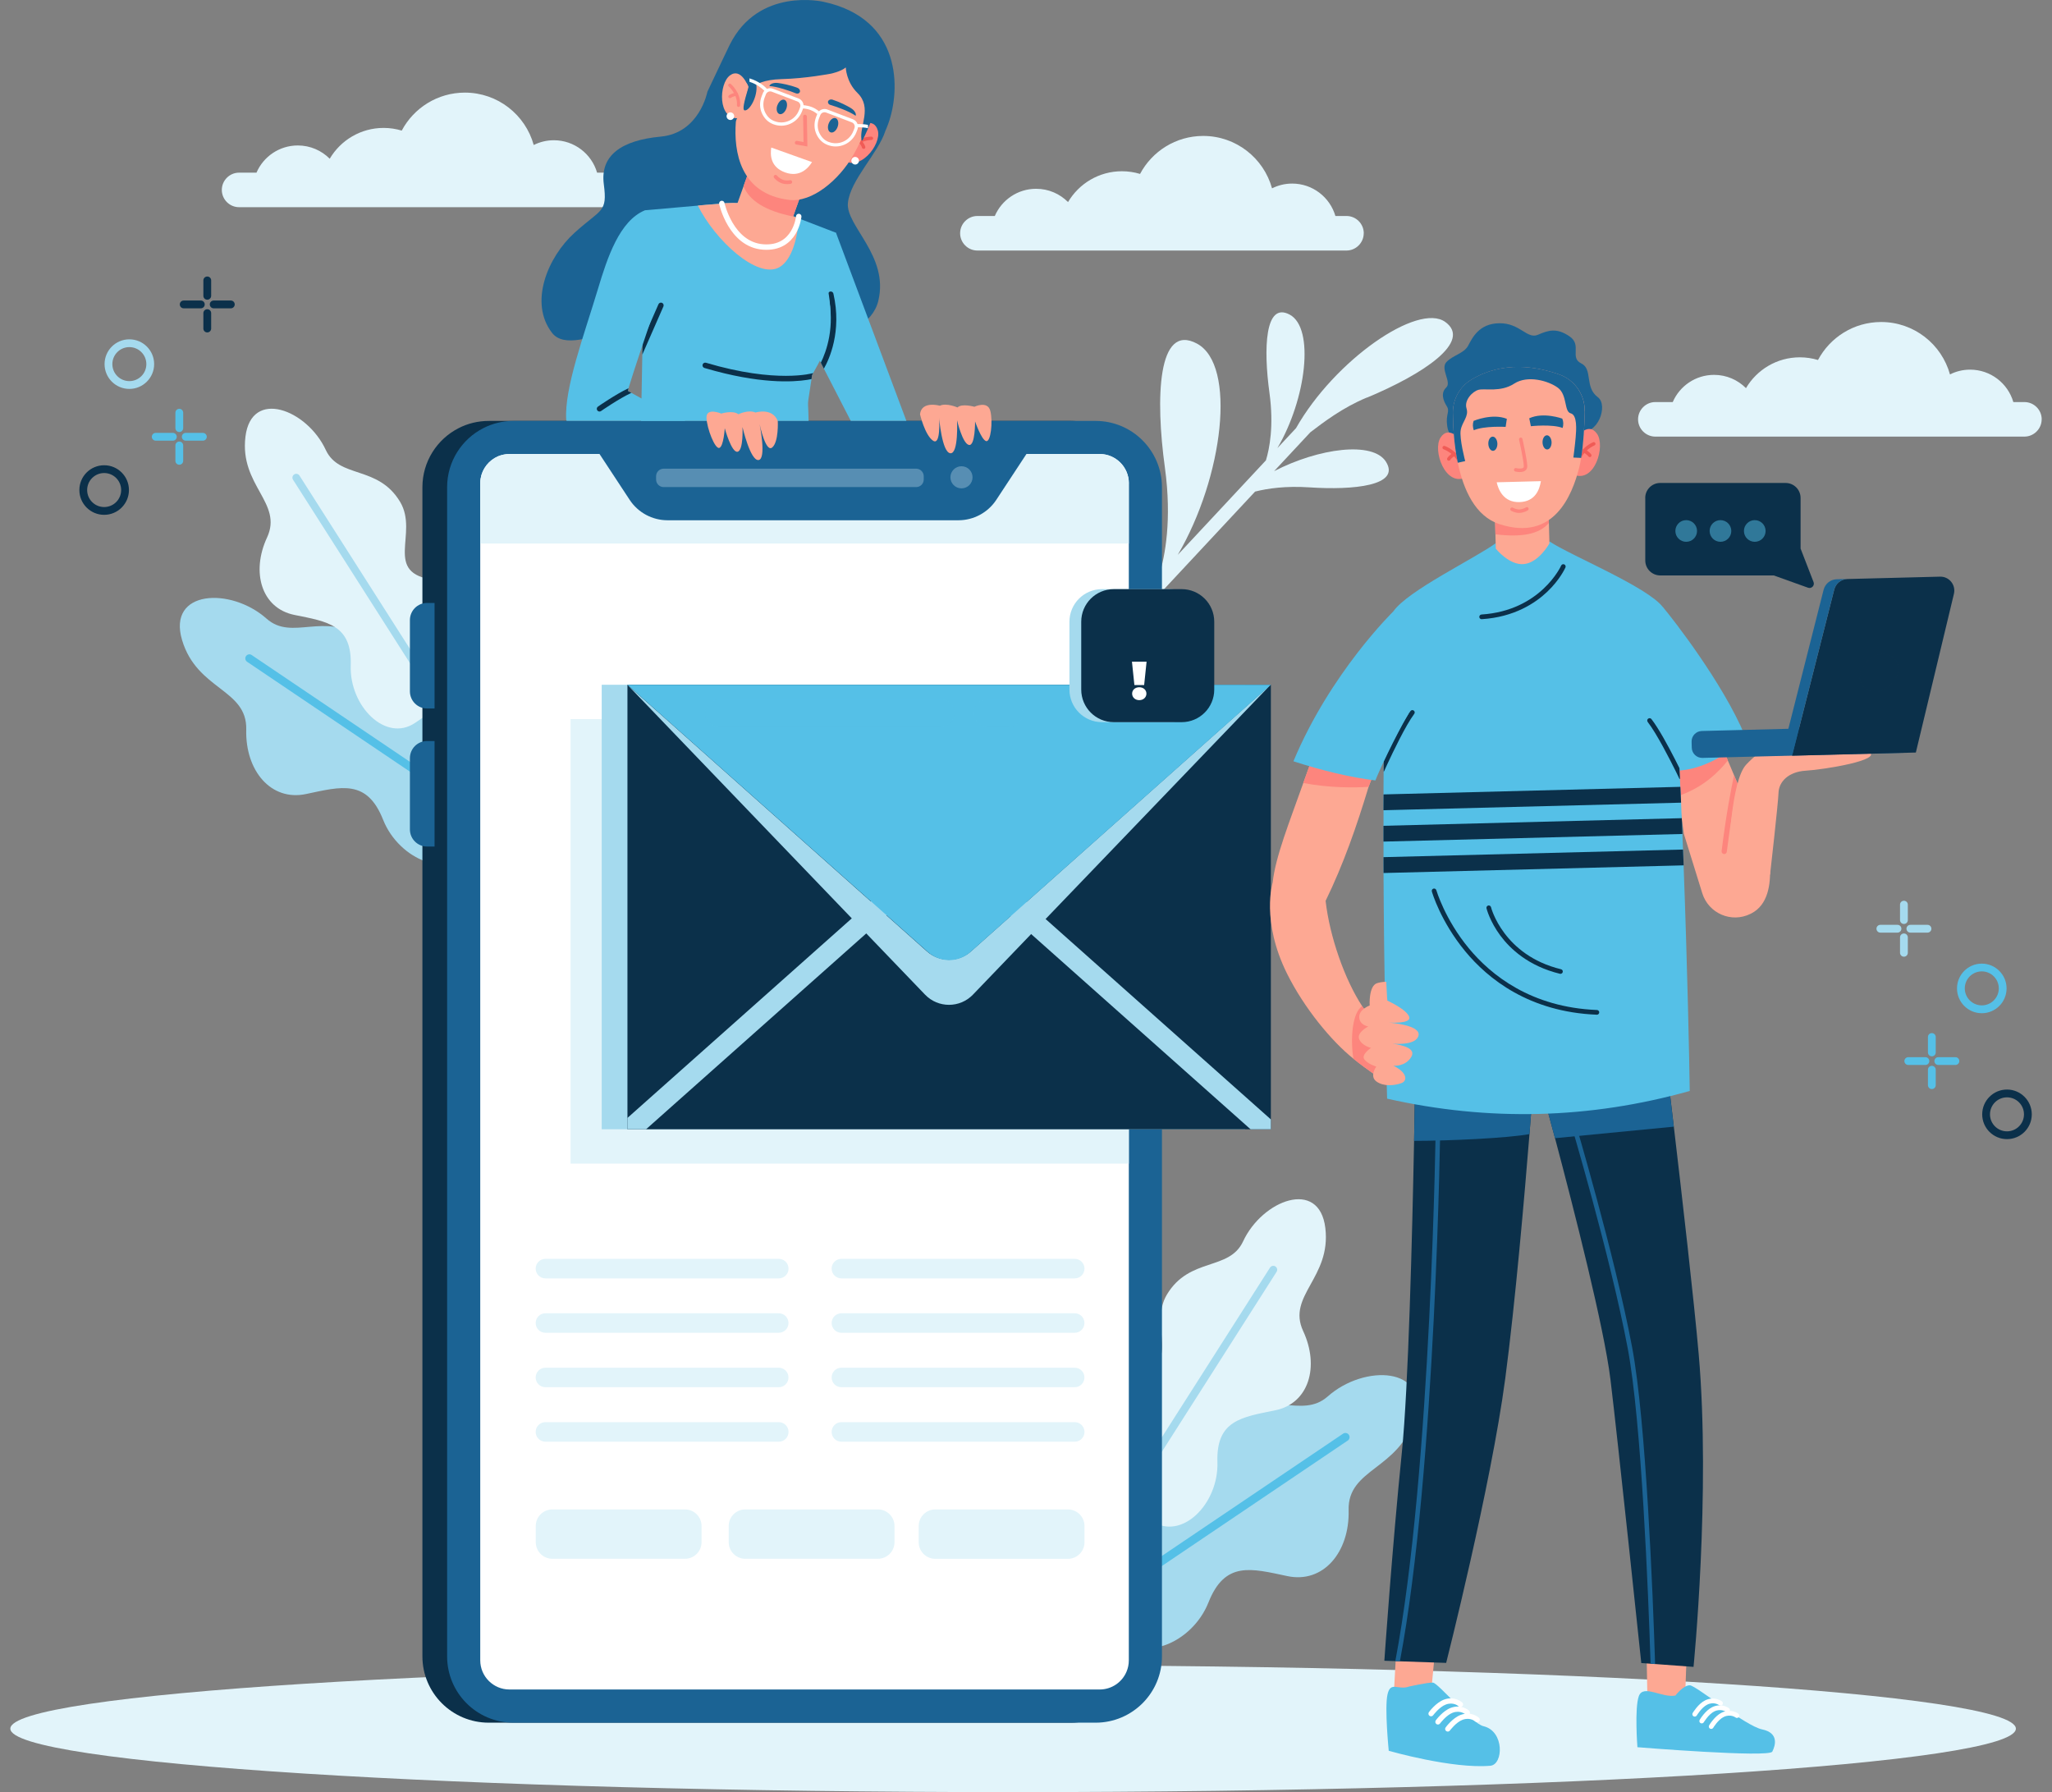 <?xml version="1.0" encoding="UTF-8"?> <svg xmlns="http://www.w3.org/2000/svg" width="142" height="124" viewBox="0 0 142 124" fill="none"><rect x="0" y="0" width="142" height="124" fill="#808080" stroke="none"/><g clip-path="url(#clip0_170_22299)"><path d="M70.108 124.003C108.432 124.003 139.5 122.037 139.5 119.612C139.5 117.187 108.432 115.221 70.108 115.221C31.783 115.221 0.715 117.187 0.715 119.612C0.715 122.037 31.783 124.003 70.108 124.003Z" fill="#E2F4FA"></path><path d="M43.282 13.142C43.282 13.471 43.147 13.769 42.931 13.985C42.715 14.202 42.417 14.336 42.09 14.336H16.545C15.889 14.336 15.35 13.8 15.35 13.142C15.35 12.812 15.485 12.514 15.701 12.298C15.917 12.081 16.215 11.947 16.541 11.947H17.749C18.226 10.839 19.326 10.065 20.609 10.065C21.472 10.065 22.253 10.416 22.817 10.984C23.57 9.707 24.956 8.851 26.547 8.851C26.983 8.851 27.403 8.917 27.801 9.036C28.632 7.474 30.276 6.408 32.17 6.408C34.444 6.408 36.357 7.944 36.934 10.033C37.355 9.823 37.825 9.704 38.327 9.704C39.744 9.704 40.943 10.651 41.319 11.947H42.087C42.743 11.947 43.282 12.483 43.282 13.142Z" fill="#E2F4FA"></path><path d="M141.285 29.015C141.285 29.344 141.15 29.642 140.934 29.858C140.717 30.075 140.419 30.21 140.093 30.21H114.55C113.895 30.21 113.355 29.673 113.355 29.015C113.355 28.685 113.49 28.387 113.707 28.171C113.923 27.954 114.221 27.82 114.547 27.82H115.755C116.232 26.712 117.332 25.938 118.615 25.938C119.478 25.938 120.259 26.289 120.823 26.857C121.576 25.58 122.962 24.724 124.552 24.724C124.988 24.724 125.409 24.79 125.807 24.909C126.638 23.347 128.282 22.281 130.176 22.281C132.45 22.281 134.363 23.818 134.94 25.907C135.36 25.696 135.831 25.577 136.333 25.577C137.75 25.577 138.948 26.524 139.325 27.82H140.093C140.749 27.82 141.288 28.356 141.288 29.015H141.285Z" fill="#E2F4FA"></path><path d="M94.371 16.14C94.371 16.469 94.236 16.767 94.02 16.983C93.803 17.2 93.505 17.335 93.179 17.335H67.636C66.981 17.335 66.441 16.799 66.441 16.14C66.441 15.81 66.576 15.512 66.793 15.296C67.009 15.08 67.307 14.945 67.633 14.945H68.841C69.317 13.838 70.418 13.063 71.701 13.063C72.564 13.063 73.345 13.414 73.909 13.982C74.662 12.706 76.048 11.849 77.638 11.849C78.074 11.849 78.495 11.915 78.893 12.034C79.724 10.472 81.368 9.406 83.262 9.406C85.536 9.406 87.449 10.943 88.026 13.032C88.446 12.822 88.917 12.702 89.418 12.702C90.836 12.702 92.034 13.649 92.411 14.945H93.179C93.835 14.945 94.374 15.481 94.374 16.14H94.371Z" fill="#E2F4FA"></path><path d="M12.599 44.286C13.634 47.767 17.112 47.66 17.04 50.486C16.965 53.312 18.743 55.461 21.183 54.94C23.627 54.422 25.392 53.905 26.509 56.715C27.622 59.529 31.176 60.934 32.581 58.713C32.932 58.161 33.309 57.562 33.679 56.975C33.779 56.816 33.879 56.656 33.98 56.499C34.002 56.461 34.027 56.427 34.049 56.389C35.539 54.027 35.046 50.894 32.851 49.166C31.963 48.467 30.9 48.075 29.695 48.429C25.922 49.539 27.28 45.744 25.032 44.138C22.441 42.288 20.221 44.383 18.445 42.805C15.977 40.613 11.564 40.804 12.599 44.286Z" fill="#A5DAEE"></path><path d="M17.1 45.791L33.676 56.975C33.776 56.816 33.876 56.656 33.977 56.499L17.417 45.324C17.288 45.236 17.112 45.27 17.024 45.399C16.937 45.528 16.971 45.703 17.1 45.791Z" fill="#55C0E7"></path><path d="M94.597 27.512C98.498 25.888 101.895 23.626 100.01 22.275C98.125 20.92 92.354 24.919 89.685 29.626L88.393 31.009C90.4 27.613 90.987 22.701 89.249 21.77C87.524 20.844 87.43 24.147 87.847 27.177C88.164 29.485 87.844 31.069 87.603 31.853L81.502 38.392C84.664 33.001 85.583 25.254 82.835 23.777C80.1 22.306 79.95 27.547 80.612 32.358C81.11 35.993 80.612 38.496 80.229 39.754L79.012 41.058C79.206 41.306 79.401 41.551 79.595 41.795L86.853 34.014C87.722 33.795 88.976 33.613 90.61 33.722C93.662 33.926 96.952 33.603 95.908 31.947C95.001 30.511 91.266 31.003 88.17 32.6L90.679 29.909C91.598 29.209 92.906 28.206 94.59 27.506L94.597 27.512Z" fill="#E2F4FA"></path><path d="M16.984 30.229C16.576 33.597 19.593 34.795 18.48 37.191C17.367 39.584 18.088 42.084 20.371 42.548C22.655 43.012 24.364 43.226 24.27 46.048C24.179 48.871 26.697 51.396 28.727 50.016C29.232 49.674 29.777 49.301 30.314 48.934C30.461 48.834 30.605 48.733 30.75 48.636C30.784 48.614 30.815 48.592 30.85 48.567C33.005 47.096 33.748 44.233 32.509 41.937C32.007 41.008 31.245 40.274 30.081 40.13C26.437 39.678 29.012 36.931 27.685 34.72C26.155 32.173 23.473 33.139 22.542 31.129C21.243 28.334 17.392 26.854 16.984 30.222V30.229Z" fill="#E2F4FA"></path><path d="M20.277 33.192L30.314 48.934C30.461 48.834 30.605 48.733 30.75 48.636L20.723 32.907C20.644 32.785 20.481 32.747 20.359 32.825C20.236 32.904 20.199 33.067 20.277 33.189V33.192Z" fill="#A5DAEE"></path><path d="M97.874 98.141C96.814 101.707 93.251 101.597 93.326 104.492C93.402 107.387 91.583 109.585 89.083 109.055C86.58 108.525 84.77 107.995 83.629 110.874C82.487 113.753 78.849 115.196 77.409 112.919C77.052 112.355 76.663 111.74 76.283 111.138C76.18 110.975 76.076 110.808 75.976 110.648C75.951 110.611 75.929 110.573 75.904 110.536C74.38 108.114 74.881 104.906 77.13 103.137C78.04 102.422 79.128 102.017 80.364 102.381C84.231 103.516 82.835 99.63 85.141 97.984C87.794 96.089 90.068 98.235 91.887 96.619C94.415 94.374 98.937 94.568 97.874 98.134V98.141Z" fill="#A5DAEE"></path><path d="M93.26 99.68L76.283 111.138C76.18 110.975 76.076 110.808 75.976 110.648L92.941 99.201C93.072 99.113 93.254 99.147 93.342 99.279C93.43 99.411 93.395 99.593 93.264 99.68H93.26Z" fill="#55C0E7"></path><path d="M91.714 84.968C92.131 88.418 89.039 89.647 90.18 92.1C91.322 94.552 90.582 97.112 88.242 97.585C85.903 98.062 84.156 98.279 84.246 101.17C84.341 104.062 81.759 106.646 79.683 105.235C79.165 104.884 78.604 104.504 78.058 104.128C77.908 104.024 77.76 103.924 77.613 103.824C77.579 103.802 77.544 103.777 77.51 103.755C75.305 102.249 74.543 99.314 75.81 96.964C76.324 96.014 77.105 95.264 78.297 95.114C82.029 94.65 79.391 91.84 80.752 89.572C82.321 86.963 85.065 87.954 86.022 85.896C87.352 83.033 91.297 81.518 91.714 84.968Z" fill="#E2F4FA"></path><path d="M88.34 88.004L78.059 104.128C77.908 104.024 77.761 103.924 77.613 103.824L87.885 87.712C87.966 87.587 88.133 87.549 88.258 87.63C88.384 87.712 88.421 87.878 88.34 88.004Z" fill="#A5DAEE"></path><path d="M138.885 75.389C139.829 75.389 140.601 76.158 140.601 77.105C140.601 78.052 139.832 78.82 138.885 78.82C137.938 78.82 137.17 78.052 137.17 77.105C137.17 76.158 137.938 75.389 138.885 75.389ZM138.885 75.929C138.236 75.929 137.709 76.456 137.709 77.105C137.709 77.754 138.236 78.281 138.885 78.281C139.535 78.281 140.061 77.754 140.061 77.105C140.061 76.456 139.535 75.929 138.885 75.929Z" fill="#0B304A"></path><path d="M137.141 66.676C138.085 66.676 138.857 67.445 138.857 68.392C138.857 69.339 138.089 70.108 137.141 70.108C136.194 70.108 135.426 69.339 135.426 68.392C135.426 67.445 136.194 66.676 137.141 66.676ZM137.141 67.213C136.492 67.213 135.965 67.74 135.965 68.389C135.965 69.038 136.492 69.565 137.141 69.565C137.791 69.565 138.318 69.038 138.318 68.389C138.318 67.74 137.791 67.213 137.141 67.213Z" fill="#55C0E7"></path><path d="M131.929 64.261C131.929 64.409 132.048 64.531 132.199 64.531H133.384C133.532 64.531 133.654 64.412 133.654 64.261C133.654 64.111 133.535 63.992 133.384 63.992H132.199C132.051 63.992 131.929 64.111 131.929 64.261Z" fill="#A5DAEE"></path><path d="M129.853 64.261C129.853 64.409 129.972 64.531 130.122 64.531H131.308C131.455 64.531 131.578 64.412 131.578 64.261C131.578 64.111 131.458 63.992 131.308 63.992H130.122C129.975 63.992 129.853 64.111 129.853 64.261Z" fill="#A5DAEE"></path><path d="M131.483 62.596V63.662C131.483 63.81 131.603 63.932 131.753 63.932C131.904 63.932 132.023 63.813 132.023 63.662V62.596C132.023 62.449 131.904 62.326 131.753 62.326C131.603 62.326 131.483 62.445 131.483 62.596Z" fill="#A5DAEE"></path><path d="M131.483 64.86V65.927C131.483 66.074 131.603 66.197 131.753 66.197C131.904 66.197 132.023 66.077 132.023 65.927V64.86C132.023 64.713 131.904 64.591 131.753 64.591C131.603 64.591 131.483 64.71 131.483 64.86Z" fill="#A5DAEE"></path><path d="M133.861 73.42C133.861 73.567 133.98 73.689 134.13 73.689H135.316C135.463 73.689 135.586 73.57 135.586 73.42C135.586 73.269 135.466 73.15 135.316 73.15H134.13C133.983 73.15 133.861 73.269 133.861 73.42Z" fill="#55C0E7"></path><path d="M131.785 73.42C131.785 73.567 131.904 73.689 132.054 73.689H133.24C133.387 73.689 133.51 73.57 133.51 73.42C133.51 73.269 133.391 73.15 133.24 73.15H132.054C131.907 73.15 131.785 73.269 131.785 73.42Z" fill="#55C0E7"></path><path d="M133.415 71.754V72.82C133.415 72.968 133.534 73.09 133.685 73.09C133.836 73.09 133.955 72.971 133.955 72.82V71.754C133.955 71.607 133.836 71.484 133.685 71.484C133.534 71.484 133.415 71.604 133.415 71.754Z" fill="#55C0E7"></path><path d="M133.415 74.019V75.085C133.415 75.233 133.534 75.355 133.685 75.355C133.836 75.355 133.955 75.236 133.955 75.085V74.019C133.955 73.871 133.836 73.749 133.685 73.749C133.534 73.749 133.415 73.868 133.415 74.019Z" fill="#55C0E7"></path><path d="M8.923 33.907C8.923 34.852 8.155 35.623 7.208 35.623C6.26 35.623 5.492 34.855 5.492 33.907C5.492 32.96 6.26 32.192 7.208 32.192C8.155 32.192 8.923 32.96 8.923 33.907ZM6.031 33.907C6.031 34.557 6.558 35.084 7.208 35.084C7.857 35.084 8.384 34.557 8.384 33.907C8.384 33.258 7.857 32.731 7.208 32.731C6.558 32.731 6.031 33.258 6.031 33.907Z" fill="#0B304A"></path><path d="M10.667 25.195C10.667 26.139 9.899 26.91 8.951 26.91C8.004 26.91 7.236 26.142 7.236 25.195C7.236 24.247 8.004 23.479 8.951 23.479C9.899 23.479 10.667 24.247 10.667 25.195ZM7.775 25.195C7.775 25.844 8.302 26.371 8.951 26.371C9.601 26.371 10.128 25.844 10.128 25.195C10.128 24.545 9.601 24.018 8.951 24.018C8.302 24.018 7.775 24.545 7.775 25.195Z" fill="#A5DAEE"></path><path d="M14.167 21.064C14.167 21.211 14.048 21.334 13.897 21.334H12.712C12.565 21.334 12.442 21.215 12.442 21.064C12.442 20.913 12.561 20.794 12.712 20.794H13.897C14.045 20.794 14.167 20.913 14.167 21.064Z" fill="#0B304A"></path><path d="M16.243 21.064C16.243 21.211 16.124 21.334 15.974 21.334H14.788C14.641 21.334 14.518 21.215 14.518 21.064C14.518 20.913 14.637 20.794 14.788 20.794H15.974C16.121 20.794 16.243 20.913 16.243 21.064Z" fill="#0B304A"></path><path d="M14.613 19.402V20.468C14.613 20.616 14.493 20.738 14.343 20.738C14.192 20.738 14.073 20.619 14.073 20.468V19.402C14.073 19.254 14.192 19.132 14.343 19.132C14.493 19.132 14.613 19.251 14.613 19.402Z" fill="#0B304A"></path><path d="M14.613 21.666V22.733C14.613 22.88 14.493 23.002 14.343 23.002C14.192 23.002 14.073 22.883 14.073 22.733V21.666C14.073 21.519 14.192 21.396 14.343 21.396C14.493 21.396 14.613 21.516 14.613 21.666Z" fill="#0B304A"></path><path d="M12.232 30.222C12.232 30.37 12.113 30.492 11.962 30.492H10.777C10.629 30.492 10.507 30.373 10.507 30.222C10.507 30.072 10.626 29.953 10.777 29.953H11.962C12.11 29.953 12.232 30.072 12.232 30.222Z" fill="#55C0E7"></path><path d="M14.309 30.222C14.309 30.37 14.189 30.492 14.039 30.492H12.853C12.706 30.492 12.584 30.373 12.584 30.222C12.584 30.072 12.703 29.953 12.853 29.953H14.039C14.186 29.953 14.309 30.072 14.309 30.222Z" fill="#55C0E7"></path><path d="M12.677 28.557V29.623C12.677 29.771 12.558 29.893 12.408 29.893C12.257 29.893 12.138 29.774 12.138 29.623V28.557C12.138 28.409 12.257 28.287 12.408 28.287C12.558 28.287 12.677 28.406 12.677 28.557Z" fill="#55C0E7"></path><path d="M12.677 30.821V31.888C12.677 32.035 12.558 32.157 12.408 32.157C12.257 32.157 12.138 32.038 12.138 31.888V30.821C12.138 30.674 12.257 30.552 12.408 30.552C12.558 30.552 12.677 30.671 12.677 30.821Z" fill="#55C0E7"></path><path d="M113.854 34.453V38.781C113.854 39.352 114.318 39.816 114.889 39.816H122.746L125.117 40.666C125.361 40.754 125.593 40.516 125.499 40.274L124.602 37.957V34.453C124.602 33.882 124.138 33.418 123.564 33.418H114.886C114.315 33.418 113.851 33.882 113.851 34.453H113.854Z" fill="#0B304A"></path><g style="mix-blend-mode:screen" opacity="0.5"><path d="M120.682 36.74C120.682 37.154 121.017 37.489 121.431 37.489C121.845 37.489 122.181 37.154 122.181 36.74C122.181 36.326 121.845 35.99 121.431 35.99C121.017 35.99 120.682 36.326 120.682 36.74Z" fill="#55C0E7"></path><path d="M118.308 36.74C118.308 37.154 118.643 37.489 119.057 37.489C119.471 37.489 119.807 37.154 119.807 36.74C119.807 36.326 119.471 35.99 119.057 35.99C118.643 35.99 118.308 36.326 118.308 36.74Z" fill="#55C0E7"></path><path d="M115.937 36.74C115.937 37.154 116.272 37.489 116.686 37.489C117.1 37.489 117.436 37.154 117.436 36.74C117.436 36.326 117.1 35.99 116.686 35.99C116.272 35.99 115.937 36.326 115.937 36.74Z" fill="#55C0E7"></path></g><path d="M29.231 33.716V114.607C29.231 117.144 31.286 119.198 33.823 119.198H74.107C75.38 119.198 76.531 118.681 77.365 117.843C78.19 117.012 78.698 115.871 78.698 114.61V33.716C78.698 31.179 76.644 29.125 74.107 29.125H33.823C33.074 29.125 32.365 29.303 31.741 29.623C30.251 30.382 29.231 31.928 29.231 33.716Z" fill="#0B304A"></path><path d="M30.941 33.716V114.607C30.941 117.144 32.995 119.198 35.532 119.198H75.816C77.089 119.198 78.24 118.681 79.075 117.843C79.9 117.012 80.408 115.871 80.408 114.61V33.716C80.408 31.179 78.353 29.125 75.816 29.125H35.532C34.783 29.125 34.074 29.303 33.45 29.623C31.96 30.382 30.941 31.928 30.941 33.716Z" fill="#1B6394"></path><path d="M30.072 49.022H29.551C28.896 49.022 28.366 48.492 28.366 47.836V42.906C28.366 42.25 28.896 41.72 29.551 41.72H30.072V49.025V49.022Z" fill="#1B6394"></path><path d="M30.072 58.575H29.551C28.896 58.575 28.366 58.045 28.366 57.389V52.459C28.366 51.804 28.896 51.274 29.551 51.274H30.072V58.578V58.575Z" fill="#1B6394"></path><path d="M80.404 49.022H80.812C81.327 49.022 81.741 48.605 81.741 48.09V42.645C81.741 42.131 81.323 41.714 80.812 41.714H80.404V49.019V49.022Z" fill="#1B6394"></path><path d="M78.115 33.437V114.883C78.115 115.165 78.059 115.431 77.955 115.673C77.648 116.397 76.93 116.902 76.095 116.902H35.256C34.14 116.902 33.233 115.999 33.233 114.879V33.437C33.233 33.324 33.243 33.211 33.262 33.105C33.374 32.418 33.839 31.847 34.463 31.574C34.592 31.521 34.73 31.477 34.871 31.452C34.996 31.427 35.125 31.414 35.256 31.414H76.095C77.212 31.414 78.118 32.32 78.118 33.437H78.115Z" fill="white"></path><path d="M78.115 33.437V37.611H33.233V33.437C33.233 33.324 33.243 33.211 33.262 33.105C33.374 32.418 33.839 31.847 34.463 31.574C34.592 31.521 34.73 31.477 34.871 31.452C34.996 31.427 35.125 31.414 35.256 31.414H76.095C77.212 31.414 78.118 32.32 78.118 33.437H78.115Z" fill="#E2F4FA"></path><path d="M71.03 31.414L68.947 34.582C68.367 35.466 67.379 35.999 66.322 35.999H46.196C45.139 35.999 44.151 35.466 43.571 34.582L41.488 31.414C41.488 31.085 41.758 30.815 42.087 30.815H70.434C70.763 30.815 71.033 31.085 71.033 31.414H71.03Z" fill="#1B6394"></path><path opacity="0.3" d="M63.399 32.43H45.926C45.637 32.43 45.402 32.665 45.402 32.954V33.18C45.402 33.469 45.637 33.703 45.926 33.703H63.399C63.688 33.703 63.923 33.469 63.923 33.18V32.954C63.923 32.665 63.688 32.43 63.399 32.43Z" fill="#E2F4FA"></path><path opacity="0.3" d="M67.301 33.026C67.301 33.45 66.959 33.791 66.535 33.791C66.112 33.791 65.77 33.45 65.77 33.026C65.77 32.603 66.112 32.261 66.535 32.261C66.959 32.261 67.301 32.603 67.301 33.026Z" fill="#E2F4FA"></path><path d="M53.893 87.104H37.743C37.371 87.104 37.069 87.406 37.069 87.778V87.781C37.069 88.153 37.371 88.455 37.743 88.455H53.893C54.265 88.455 54.567 88.153 54.567 87.781V87.778C54.567 87.406 54.265 87.104 53.893 87.104Z" fill="#E2F4FA"></path><path d="M74.373 87.104H58.224C57.852 87.104 57.55 87.406 57.55 87.778V87.781C57.55 88.153 57.852 88.455 58.224 88.455H74.373C74.746 88.455 75.047 88.153 75.047 87.781V87.778C75.047 87.406 74.746 87.104 74.373 87.104Z" fill="#E2F4FA"></path><path d="M37.069 91.545C37.069 91.918 37.37 92.219 37.743 92.219H53.889C54.263 92.219 54.564 91.918 54.564 91.545C54.564 91.171 54.263 90.87 53.889 90.87H37.743C37.37 90.87 37.069 91.171 37.069 91.545Z" fill="#E2F4FA"></path><path d="M57.55 91.545C57.55 91.918 57.851 92.219 58.224 92.219H74.37C74.743 92.219 75.044 91.918 75.044 91.545C75.044 91.171 74.743 90.87 74.37 90.87H58.224C57.851 90.87 57.55 91.171 57.55 91.545Z" fill="#E2F4FA"></path><path d="M37.069 95.312C37.069 95.685 37.37 95.986 37.743 95.986H53.889C54.263 95.986 54.564 95.685 54.564 95.312C54.564 94.938 54.263 94.637 53.889 94.637H37.743C37.37 94.637 37.069 94.938 37.069 95.312Z" fill="#E2F4FA"></path><path d="M57.55 95.312C57.55 95.685 57.851 95.986 58.224 95.986H74.37C74.743 95.986 75.044 95.685 75.044 95.312C75.044 94.938 74.743 94.637 74.37 94.637H58.224C57.851 94.637 57.55 94.938 57.55 95.312Z" fill="#E2F4FA"></path><path d="M53.893 98.404H37.743C37.371 98.404 37.069 98.706 37.069 99.078V99.082C37.069 99.454 37.371 99.756 37.743 99.756H53.893C54.265 99.756 54.567 99.454 54.567 99.082V99.078C54.567 98.706 54.265 98.404 53.893 98.404Z" fill="#E2F4FA"></path><path d="M74.373 98.404H58.224C57.852 98.404 57.55 98.706 57.55 99.078V99.082C57.55 99.454 57.852 99.756 58.224 99.756H74.373C74.746 99.756 75.047 99.454 75.047 99.082V99.078C75.047 98.706 74.746 98.404 74.373 98.404Z" fill="#E2F4FA"></path><path d="M47.4 104.442H38.223C37.589 104.442 37.075 104.955 37.075 105.589V106.709C37.075 107.343 37.589 107.857 38.223 107.857H47.4C48.034 107.857 48.548 107.343 48.548 106.709V105.589C48.548 104.955 48.034 104.442 47.4 104.442Z" fill="#E2F4FA"></path><path d="M60.752 104.442H51.575C50.941 104.442 50.427 104.955 50.427 105.589V106.709C50.427 107.343 50.941 107.857 51.575 107.857H60.752C61.386 107.857 61.9 107.343 61.9 106.709V105.589C61.9 104.955 61.386 104.442 60.752 104.442Z" fill="#E2F4FA"></path><path d="M64.723 104.442H73.9C74.533 104.442 75.048 104.956 75.048 105.589V106.712C75.048 107.346 74.533 107.86 73.9 107.86H64.723C64.089 107.86 63.575 107.346 63.575 106.712V105.589C63.575 104.956 64.089 104.442 64.723 104.442Z" fill="#E2F4FA"></path><path d="M78.115 49.756V80.514H39.484V49.756H41.259L41.244 49.74L41.263 49.756H78.115Z" fill="#E2F4FA"></path><path d="M86.163 47.381H41.639V78.137H86.163V47.381Z" fill="#A5DAEE"></path><path d="M87.945 47.381H43.42V78.137H87.945V47.381Z" fill="#0B304A"></path><path d="M43.398 47.362L64.014 68.822C64.917 69.763 66.423 69.763 67.329 68.822L87.944 47.362L67.197 65.826C66.325 66.601 65.014 66.601 64.142 65.826L43.395 47.362H43.398Z" fill="#A5DAEE"></path><path d="M61.395 63.298L44.709 78.137H43.42V77.353L60.435 62.219L61.395 63.298Z" fill="#A5DAEE"></path><path d="M87.945 77.456V78.137H86.539L69.857 63.298L70.814 62.219L87.945 77.456Z" fill="#A5DAEE"></path><path d="M43.42 47.381L64.215 65.876C65.052 66.62 66.313 66.62 67.15 65.876L87.945 47.381H43.42Z" fill="#55C0E7"></path><g style="mix-blend-mode:screen" opacity="0.5"><path d="M65.143 50.261H49.731C49.22 50.261 48.803 49.843 48.803 49.332C48.803 48.821 49.22 48.404 49.731 48.404H65.143C65.654 48.404 66.071 48.821 66.071 49.332C66.071 49.843 65.654 50.261 65.143 50.261Z" fill="#55C0E7"></path></g><g style="mix-blend-mode:screen" opacity="0.5"><path d="M69.86 50.261H68.301C67.79 50.261 67.373 49.843 67.373 49.332C67.373 48.821 67.79 48.404 68.301 48.404H69.86C70.371 48.404 70.789 48.821 70.789 49.332C70.789 49.843 70.371 50.261 69.86 50.261Z" fill="#55C0E7"></path></g><path d="M80.957 40.764H76.261C75.016 40.764 74.006 41.773 74.006 43.019V47.714C74.006 48.959 75.016 49.969 76.261 49.969H80.957C82.202 49.969 83.212 48.959 83.212 47.714V43.019C83.212 41.773 82.202 40.764 80.957 40.764Z" fill="#A5DAEE"></path><path d="M81.772 40.764H77.077C75.831 40.764 74.822 41.773 74.822 43.019V47.714C74.822 48.959 75.831 49.969 77.077 49.969H81.772C83.017 49.969 84.027 48.959 84.027 47.714V43.019C84.027 41.773 83.017 40.764 81.772 40.764Z" fill="#0B304A"></path><path d="M78.501 47.403L78.332 45.784H79.344L79.176 47.403H78.501ZM78.838 48.446C78.546 48.446 78.344 48.243 78.344 47.996C78.344 47.745 78.546 47.553 78.838 47.553C79.131 47.553 79.333 47.745 79.333 47.996C79.333 48.243 79.131 48.446 78.838 48.446Z" fill="white"></path><path d="M96.632 113.986L96.457 117.15L99.025 117.207L99.339 113.882L96.632 113.986Z" fill="#FDA893"></path><path d="M97.476 116.705C97.476 116.705 98.796 116.404 99.16 116.426C99.521 116.448 101.842 119.248 102.654 119.44C104.122 119.785 104.037 122.096 103.134 122.178C100.515 122.41 96.102 121.143 96.102 121.143C96.102 121.143 95.804 118.16 96.018 117.238C96.231 116.313 96.742 116.953 97.479 116.708L97.476 116.705Z" fill="#55C0E7"></path><path d="M99.537 119.321C99.49 119.33 99.439 119.321 99.399 119.289C99.317 119.23 99.302 119.117 99.358 119.038C99.377 119.01 99.844 118.377 100.402 118.17C101.143 117.894 101.644 118.351 101.666 118.37C101.738 118.439 101.745 118.552 101.676 118.624C101.607 118.696 101.494 118.703 101.422 118.634C101.409 118.621 101.058 118.311 100.531 118.508C100.076 118.678 99.659 119.245 99.653 119.252C99.625 119.289 99.584 119.314 99.54 119.324L99.537 119.321Z" fill="white"></path><path d="M99.06 118.753C99.013 118.762 98.963 118.753 98.922 118.722C98.84 118.662 98.825 118.549 98.881 118.471C98.9 118.442 99.367 117.809 99.926 117.602C100.666 117.326 101.168 117.784 101.19 117.803C101.262 117.872 101.268 117.984 101.199 118.057C101.13 118.129 101.017 118.135 100.945 118.066C100.932 118.053 100.581 117.743 100.054 117.941C99.599 118.11 99.182 118.678 99.176 118.684C99.148 118.722 99.107 118.747 99.063 118.756L99.06 118.753Z" fill="white"></path><path d="M100.217 119.81C100.17 119.819 100.12 119.81 100.079 119.779C99.998 119.719 99.982 119.606 100.039 119.528C100.057 119.499 100.525 118.866 101.083 118.659C101.823 118.383 102.325 118.841 102.347 118.86C102.419 118.929 102.425 119.042 102.356 119.114C102.287 119.186 102.175 119.192 102.102 119.123C102.09 119.111 101.739 118.8 101.212 118.998C100.757 119.167 100.34 119.735 100.333 119.741C100.305 119.779 100.264 119.804 100.221 119.813L100.217 119.81Z" fill="white"></path><path d="M106.076 75.418C106.076 75.418 106.022 76.161 105.925 77.393C105.9 77.72 105.872 78.08 105.841 78.472C105.508 82.609 104.865 90.09 104.163 95.396C103.178 102.836 100.076 115.061 100.076 115.061L96.874 114.952L96.557 114.939L95.798 114.914C95.798 114.914 96.331 107.18 97.012 100.465C97.46 96.036 97.727 85.557 97.855 78.94C97.921 75.527 97.953 73.141 97.953 73.141L106.076 75.418Z" fill="#0B304A"></path><path d="M106.076 75.418C106.076 75.418 106.023 76.161 105.925 77.393C105.9 77.72 105.872 78.08 105.841 78.472C104.363 78.748 100.302 78.94 97.856 78.94C97.921 75.527 97.953 73.141 97.953 73.141L106.076 75.418Z" fill="#1B6394"></path><path d="M99.678 77.34C99.678 77.594 99.38 101.704 96.874 114.952L96.557 114.939C99.066 101.732 99.361 77.588 99.364 77.337H99.678V77.34Z" fill="#1B6394"></path><path d="M116.714 114.594L116.611 117.448L113.998 117.31L113.942 114.277L116.714 114.594Z" fill="#FDA893"></path><path d="M115.943 117.316C115.943 117.316 116.51 116.576 116.953 116.614C117.395 116.652 120.773 119.418 121.939 119.663C123.106 119.904 122.868 120.763 122.645 121.199C122.426 121.635 113.311 120.895 113.311 120.895C113.311 120.895 113.101 118.176 113.412 117.351C113.722 116.526 115.024 117.502 115.943 117.32V117.316Z" fill="#55C0E7"></path><path d="M117.806 119.242C117.765 119.255 117.718 119.249 117.677 119.227C117.599 119.18 117.574 119.079 117.621 119.001C117.636 118.976 118.003 118.358 118.486 118.123C119.132 117.809 119.625 118.179 119.647 118.195C119.719 118.251 119.731 118.351 119.678 118.424C119.622 118.496 119.521 118.508 119.449 118.455C119.437 118.446 119.092 118.195 118.634 118.417C118.239 118.609 117.909 119.161 117.906 119.167C117.884 119.205 117.85 119.23 117.809 119.242H117.806Z" fill="white"></path><path d="M117.322 118.772C117.282 118.784 117.235 118.778 117.194 118.756C117.115 118.709 117.09 118.609 117.134 118.53C117.15 118.505 117.517 117.887 118 117.652C118.646 117.338 119.138 117.709 119.16 117.724C119.233 117.781 119.245 117.881 119.192 117.953C119.135 118.025 119.035 118.038 118.963 117.985C118.95 117.975 118.605 117.724 118.147 117.947C117.752 118.138 117.423 118.69 117.42 118.697C117.398 118.734 117.363 118.759 117.322 118.772Z" fill="white"></path><path d="M118.461 119.625C118.42 119.637 118.373 119.631 118.332 119.609C118.254 119.562 118.229 119.462 118.273 119.383C118.288 119.358 118.655 118.74 119.138 118.505C119.784 118.192 120.277 118.562 120.299 118.577C120.371 118.634 120.383 118.734 120.33 118.806C120.274 118.878 120.173 118.891 120.101 118.838C120.089 118.828 119.744 118.577 119.286 118.8C118.891 118.991 118.561 119.543 118.558 119.55C118.536 119.587 118.502 119.612 118.461 119.625Z" fill="white"></path><path d="M117.191 115.337L114.538 115.14L114.221 115.118L113.578 115.071C113.578 115.071 111.947 99.558 111.442 95.428C111 91.84 108.942 83.773 107.609 78.755C107.23 77.331 106.91 76.151 106.7 75.389C106.54 74.79 106.443 74.448 106.443 74.448L115.312 73.589C115.312 73.589 115.337 73.783 115.378 74.135C115.466 74.853 115.629 76.227 115.83 77.955C116.385 82.659 117.226 89.98 117.552 93.706C118.389 103.3 117.194 115.334 117.194 115.334L117.191 115.337Z" fill="#0B304A"></path><path d="M115.827 77.958L107.606 78.755C107.227 77.331 106.907 76.151 106.697 75.389L115.375 74.138C115.463 74.856 115.626 76.23 115.827 77.958Z" fill="#1B6394"></path><path d="M114.537 115.14L114.221 115.118C114.067 110.322 113.597 98.341 112.634 93.264C111.426 86.862 108.647 77.541 108.619 77.447L108.92 77.356C108.948 77.45 111.73 86.787 112.941 93.204C113.907 98.313 114.384 110.351 114.534 115.137L114.537 115.14Z" fill="#1B6394"></path><path d="M115.748 51.725C115.886 52.933 116.034 54.093 116.162 55.066C116.369 56.634 116.529 57.71 116.529 57.71L117.799 61.806C118.235 63.208 119.819 63.885 121.133 63.233C121.155 63.223 121.177 63.211 121.202 63.198C123.47 62.035 122.056 57.559 122.056 57.559L121.62 57.54C121.428 57.051 120.908 55.806 120.249 54.238C120.171 54.046 120.086 53.849 120.001 53.648C119.86 53.316 119.716 52.971 119.568 52.619C119.358 52.12 119.142 51.606 118.922 51.089C117.304 47.265 115.582 43.219 115.582 43.219C114.967 43.536 115.315 47.877 115.751 51.725H115.748Z" fill="#FDA893"></path><path d="M115.748 51.725C115.886 52.933 116.034 54.093 116.162 55.066C117.847 54.498 118.947 53.41 119.565 52.616C119.355 52.117 119.139 51.603 118.919 51.086L115.751 51.722L115.748 51.725Z" fill="#FD857D"></path><path d="M119.293 59.096C119.293 59.096 119.311 59.096 119.321 59.096C119.409 59.096 119.484 59.027 119.496 58.936C119.763 56.784 120.052 55.191 120.246 54.234C120.164 54.043 120.083 53.846 119.998 53.645C119.813 54.489 119.459 56.282 119.136 58.889C119.123 58.989 119.195 59.08 119.293 59.093V59.096Z" fill="#FD857D"></path><path d="M120.757 50.922C120.757 50.922 120.393 51.38 119.747 51.885C118.966 52.503 117.52 53.272 116.074 53.322C115.77 48.184 115.472 43.267 115.068 41.999C115.754 42.805 119.239 47.278 120.757 50.919V50.922Z" fill="#55C0E7"></path><path d="M119.625 59.19C119.625 59.19 119.776 54.034 120.839 52.905C121.902 51.776 122.89 51.324 123.922 51.33C124.954 51.333 125.926 51.431 125.876 51.857C125.876 51.857 128.231 51.424 129.307 52.001C130.383 52.582 126.215 53.253 124.976 53.325C123.734 53.397 123.1 54.112 123.075 54.855C123.05 55.599 122.489 60.526 122.489 60.526L119.628 59.193L119.625 59.19Z" fill="#FDA893"></path><path d="M116.934 75.487C110.002 77.431 103.024 77.604 95.989 76.02C95.917 74.025 95.776 67.323 95.741 60.407C95.741 60.043 95.741 59.676 95.741 59.309V58.782C95.741 58.6 95.741 58.415 95.741 58.233C95.741 58.051 95.741 57.866 95.741 57.684C95.741 57.502 95.741 57.321 95.741 57.136C95.741 56.96 95.741 56.784 95.741 56.609C95.741 56.427 95.741 56.242 95.741 56.063C95.741 55.881 95.741 55.696 95.741 55.514C95.741 55.332 95.741 55.147 95.741 54.965C95.741 54.789 95.741 54.614 95.741 54.438C95.741 54.09 95.741 53.739 95.748 53.397V53.344C95.748 53.108 95.748 52.873 95.757 52.641C95.817 47.246 96.001 42.912 96.415 42.31C97.416 40.858 102.102 38.625 103.532 37.568V37.797C103.532 37.797 104.476 38.976 105.498 38.86C106.427 38.76 107.114 37.662 107.227 37.464C107.964 37.957 109.654 38.737 111.298 39.575C112.938 40.412 114.528 41.3 115.068 42.002C115.526 42.605 115.905 47.193 116.2 52.823V52.839C116.206 52.945 116.209 53.049 116.216 53.156V53.171C116.216 53.25 116.225 53.331 116.228 53.416C116.237 53.582 116.247 53.748 116.253 53.918C116.263 54.09 116.272 54.266 116.278 54.441C116.288 54.623 116.294 54.805 116.306 54.99C116.313 55.172 116.319 55.354 116.332 55.539C116.338 55.718 116.347 55.9 116.354 56.085C116.363 56.257 116.369 56.433 116.375 56.609C116.385 56.794 116.391 56.976 116.401 57.161C116.407 57.339 116.416 57.521 116.423 57.706C116.429 57.888 116.438 58.073 116.444 58.255C116.454 58.428 116.46 58.603 116.466 58.779C116.479 59.146 116.495 59.51 116.507 59.877C116.764 66.767 116.906 73.473 116.931 75.487H116.934Z" fill="#55C0E7"></path><path d="M102.497 42.84C102.428 42.824 102.372 42.765 102.369 42.693C102.363 42.605 102.432 42.526 102.519 42.52C106.612 42.257 108.021 39.167 108.033 39.136C108.068 39.054 108.165 39.017 108.246 39.051C108.328 39.086 108.366 39.183 108.331 39.264C108.315 39.299 107.958 40.105 107.061 40.955C106.236 41.736 104.784 42.699 102.541 42.843C102.526 42.843 102.513 42.843 102.497 42.843V42.84Z" fill="#0B304A"></path><path d="M116.335 55.539L95.735 56.063C95.735 55.881 95.735 55.696 95.738 55.514C95.738 55.332 95.738 55.147 95.741 54.968L116.282 54.444C116.288 54.623 116.297 54.808 116.307 54.99C116.313 55.172 116.322 55.357 116.332 55.539H116.335Z" fill="#0B304A"></path><path d="M116.426 57.706L95.735 58.233C95.735 58.051 95.735 57.866 95.735 57.688C95.735 57.506 95.735 57.321 95.735 57.139L116.382 56.612C116.388 56.794 116.398 56.979 116.404 57.161C116.41 57.339 116.42 57.524 116.426 57.706Z" fill="#0B304A"></path><path d="M116.511 59.877L95.741 60.407C95.741 60.043 95.738 59.676 95.738 59.309L116.467 58.782C116.482 59.149 116.498 59.513 116.511 59.877Z" fill="#0B304A"></path><path d="M114.023 49.956C114.644 50.753 115.567 52.569 115.984 53.406C116.04 53.522 116.087 53.62 116.122 53.692C116.169 53.789 116.194 53.846 116.197 53.849C116.21 53.877 116.232 53.899 116.257 53.914C116.25 53.745 116.241 53.579 116.232 53.413C116.228 53.331 116.222 53.246 116.219 53.165V53.152C116.134 52.98 116.034 52.779 115.921 52.56C115.451 51.638 114.779 50.395 114.281 49.756C114.227 49.684 114.124 49.674 114.052 49.727C113.98 49.781 113.97 49.884 114.023 49.953V49.956Z" fill="#0B304A"></path><path d="M110.511 70.211C110.595 70.211 110.664 70.142 110.668 70.054C110.671 69.966 110.602 69.888 110.511 69.885C105.947 69.703 103.172 67.464 101.644 65.616C99.985 63.609 99.402 61.614 99.395 61.595C99.37 61.511 99.282 61.461 99.195 61.486C99.11 61.511 99.06 61.599 99.085 61.686C99.11 61.771 99.69 63.753 101.387 65.814C102.955 67.718 105.809 70.023 110.498 70.211C110.501 70.211 110.504 70.211 110.508 70.211H110.511Z" fill="#0B304A"></path><path d="M107.989 67.382C108.061 67.382 108.124 67.332 108.143 67.26C108.165 67.172 108.111 67.084 108.023 67.065C104.037 66.096 103.187 62.809 103.181 62.775C103.159 62.687 103.071 62.634 102.986 62.656C102.899 62.678 102.845 62.765 102.867 62.85C102.877 62.885 103.09 63.744 103.824 64.735C104.501 65.648 105.765 66.846 107.948 67.379C107.964 67.382 107.976 67.385 107.992 67.382H107.989Z" fill="#0B304A"></path><path d="M97.868 49.392C97.266 50.204 96.391 52.042 95.995 52.892C95.942 53.008 95.898 53.108 95.864 53.181C95.82 53.278 95.795 53.334 95.795 53.34C95.785 53.362 95.77 53.381 95.751 53.397V53.344C95.751 53.108 95.751 52.873 95.76 52.641C95.835 52.469 95.933 52.265 96.036 52.045C96.485 51.114 97.124 49.856 97.608 49.2C97.661 49.128 97.761 49.113 97.833 49.166C97.905 49.219 97.921 49.323 97.868 49.392Z" fill="#0B304A"></path><path d="M117.766 50.58L131.809 50.222C132.211 50.212 132.542 50.529 132.552 50.928L132.563 51.341C132.573 51.743 132.255 52.074 131.857 52.084L117.813 52.442C117.412 52.452 117.081 52.134 117.071 51.736L117.06 51.322C117.05 50.921 117.368 50.59 117.766 50.58Z" fill="#1B6394"></path><path d="M132.578 52.07L135.213 41.09C135.36 40.472 134.883 39.882 134.25 39.901L127.842 40.064C127.409 40.077 127.036 40.372 126.932 40.792L124.016 52.29L132.581 52.07H132.578Z" fill="#0B304A"></path><path d="M126.929 40.789L124.038 52.193L123.304 52.211L126.195 40.808C126.302 40.387 126.675 40.089 127.108 40.08L127.842 40.061C127.409 40.074 127.039 40.368 126.929 40.789Z" fill="#1B6394"></path><g style="mix-blend-mode:screen" opacity="0.5"><path d="M128.727 46.591C128.579 47.316 129.04 47.886 129.762 47.868C130.48 47.849 131.186 47.247 131.333 46.525C131.48 45.801 131.019 45.23 130.298 45.249C129.58 45.267 128.874 45.87 128.727 46.591Z" fill="#0B304A"></path></g><path d="M100.697 30.097C100.697 30.097 100.27 30.316 100.148 29.479C100.025 28.645 100.364 28.494 100.113 28.099C99.862 27.704 99.687 27.183 100.082 26.81C100.474 26.437 99.643 25.524 100.098 25.047C100.552 24.574 101.305 24.454 101.594 23.924C101.882 23.394 102.334 22.381 103.761 22.366C105.188 22.35 105.674 23.488 106.421 23.165C107.167 22.845 107.719 22.67 108.61 23.272C109.501 23.874 108.597 24.743 109.422 25.144C110.247 25.546 109.629 26.791 110.579 27.49C111.295 28.017 110.617 30.166 109.19 29.88C107.763 29.595 100.697 30.097 100.697 30.097Z" fill="#1B6394"></path><path d="M101.057 30.429C101.057 30.429 100.245 29.404 99.684 30.282C99.122 31.163 100.013 33.697 101.424 33.036L101.057 30.426V30.429Z" fill="#FD857D"></path><path d="M101.095 32.258C101.042 32.258 100.992 32.226 100.976 32.173C100.735 31.389 99.91 31.091 99.9 31.088C99.838 31.066 99.803 30.997 99.825 30.934C99.847 30.872 99.916 30.837 99.979 30.859C100.016 30.872 100.926 31.198 101.205 32.101C101.224 32.164 101.189 32.233 101.127 32.252C101.117 32.255 101.105 32.258 101.095 32.258Z" fill="#F05B56"></path><path d="M100.261 31.881C100.239 31.881 100.217 31.875 100.195 31.863C100.139 31.828 100.12 31.753 100.154 31.696C100.161 31.687 100.299 31.461 100.6 31.32C100.659 31.292 100.731 31.317 100.76 31.376C100.788 31.436 100.763 31.508 100.703 31.536C100.471 31.646 100.361 31.819 100.361 31.822C100.339 31.86 100.302 31.878 100.261 31.878V31.881Z" fill="#F05B56"></path><path d="M109.146 30.225C109.146 30.225 109.905 29.159 110.511 30.009C111.116 30.859 110.357 33.437 108.911 32.847L109.146 30.225Z" fill="#FD857D"></path><path d="M109.203 32.051C109.256 32.051 109.303 32.013 109.316 31.96C109.516 31.166 110.326 30.824 110.335 30.821C110.398 30.796 110.426 30.724 110.401 30.665C110.376 30.602 110.307 30.573 110.244 30.599C110.206 30.614 109.316 30.988 109.084 31.9C109.068 31.966 109.106 32.032 109.171 32.048C109.181 32.048 109.193 32.051 109.203 32.051Z" fill="#F05B56"></path><path d="M110.015 31.631C110.037 31.631 110.059 31.624 110.081 31.609C110.137 31.571 110.15 31.496 110.112 31.442C110.106 31.433 109.956 31.216 109.651 31.088C109.589 31.063 109.52 31.091 109.494 31.154C109.469 31.216 109.498 31.285 109.56 31.311C109.796 31.408 109.915 31.577 109.915 31.577C109.94 31.612 109.977 31.631 110.018 31.631H110.015Z" fill="#F05B56"></path><path d="M107.155 35.062L107.221 37.602C107.221 37.602 106.496 38.916 105.474 39.029C104.451 39.145 103.51 37.963 103.51 37.963L103.444 35.331L107.155 35.059V35.062Z" fill="#FDA893"></path><path d="M107.155 35.062L107.183 36.188C106.515 36.969 105.298 37.191 103.485 36.969L103.444 35.331L107.155 35.059V35.062Z" fill="#FD857D"></path><path d="M109.667 28.466C109.645 29.454 109.582 30.693 109.419 31.684C109.378 31.932 109.331 32.164 109.278 32.374C108.792 34.259 107.534 37.505 103.755 36.263C102.086 35.714 101.274 33.892 100.882 32.026C100.618 30.759 100.549 29.476 100.543 28.557C100.537 27.619 101.026 26.747 101.832 26.264C104.012 24.956 106.355 25.364 107.904 25.913C108.98 26.296 109.689 27.324 109.664 28.463L109.667 28.466Z" fill="#FDA893"></path><path d="M103.62 30.696C103.626 30.966 103.491 31.191 103.319 31.195C103.146 31.198 103.002 30.981 102.993 30.712C102.983 30.442 103.121 30.216 103.294 30.213C103.466 30.21 103.611 30.426 103.62 30.696Z" fill="#1B6394"></path><path d="M107.371 30.602C107.377 30.872 107.242 31.097 107.07 31.1C106.897 31.104 106.753 30.887 106.744 30.617C106.737 30.348 106.872 30.122 107.045 30.119C107.217 30.116 107.361 30.332 107.371 30.602Z" fill="#1B6394"></path><path d="M108.111 28.965C108.111 28.965 106.806 28.488 105.825 28.943L105.938 29.491C105.938 29.491 107.393 29.331 108.136 29.611C108.196 29.397 108.202 29.181 108.111 28.965Z" fill="#1B6394"></path><path d="M101.976 29.121C101.976 29.121 103.262 28.576 104.275 28.98L104.191 29.538C104.191 29.538 102.72 29.451 101.986 29.771C101.914 29.557 101.898 29.341 101.976 29.118V29.121Z" fill="#1B6394"></path><path d="M105.304 32.656C105.103 32.684 104.89 32.634 104.859 32.625C104.793 32.609 104.755 32.543 104.771 32.477C104.787 32.411 104.852 32.374 104.918 32.389C105.031 32.418 105.301 32.452 105.404 32.367C105.423 32.352 105.451 32.32 105.448 32.248C105.433 31.825 105.125 30.442 105.122 30.426C105.106 30.36 105.147 30.297 105.213 30.282C105.279 30.266 105.342 30.307 105.357 30.373C105.37 30.429 105.674 31.794 105.69 32.239C105.696 32.408 105.621 32.502 105.555 32.556C105.486 32.612 105.395 32.64 105.304 32.653V32.656Z" fill="#FD857D"></path><path d="M103.573 33.371C103.683 33.864 104.034 34.77 105.141 34.742C106.248 34.714 106.537 33.87 106.631 33.293L103.576 33.371H103.573Z" fill="white"></path><path d="M105.144 35.491C105.458 35.482 105.718 35.319 105.727 35.313C105.784 35.278 105.8 35.203 105.765 35.146C105.731 35.09 105.655 35.074 105.599 35.109C105.599 35.109 105.382 35.244 105.138 35.25C104.915 35.256 104.699 35.134 104.696 35.131C104.639 35.096 104.564 35.115 104.529 35.175C104.495 35.231 104.514 35.306 104.573 35.341C104.586 35.347 104.849 35.501 105.144 35.491Z" fill="#FD857D"></path><path d="M109.667 28.466C109.645 29.454 109.582 30.693 109.419 31.684L108.879 31.659C108.879 31.659 108.989 30.821 109.036 30.276C109.083 29.73 109.159 28.714 108.691 28.598C108.227 28.485 108.469 27.318 107.81 26.832C107.154 26.346 105.712 25.938 104.78 26.546C103.846 27.155 102.757 26.86 102.324 26.97C101.888 27.083 101.311 27.701 101.484 28.259C101.66 28.817 101.186 29.172 101.082 29.758C100.979 30.345 101.393 31.903 101.393 31.903L100.879 32.019C100.615 30.752 100.546 29.47 100.54 28.55C100.534 27.613 101.023 26.741 101.829 26.258C104.009 24.95 106.352 25.358 107.901 25.907C108.977 26.289 109.686 27.318 109.66 28.456L109.667 28.466Z" fill="#1B6394"></path><path d="M96.714 72.783L95.425 74.542C95.425 74.542 94.678 74.075 93.665 73.263C93.665 73.263 93.663 73.261 93.659 73.257C92.116 72.024 90.243 69.734 89.07 67.382C87.242 63.706 88.07 61.069 88.07 61.069C88.252 59.3 89.243 56.85 90.187 54.181C90.532 53.212 90.846 52.368 91.065 51.775L93.947 52.437L95.18 53.196L94.706 54.448C93.891 57.148 92.969 59.804 91.733 62.333C92.012 64.807 93.06 67.793 94.267 69.624C95.516 71.525 96.714 72.786 96.714 72.786V72.783Z" fill="#FDA893"></path><path d="M96.713 72.783L95.424 74.542C95.424 74.542 94.678 74.075 93.665 73.263C93.665 73.263 93.663 73.261 93.659 73.257C93.436 71.927 93.571 70.048 94.267 69.621C95.515 71.522 96.713 72.783 96.713 72.783Z" fill="#FD857D"></path><path d="M96.027 70.754C96.287 70.769 97.67 70.838 97.52 70.365C97.353 69.844 95.999 69.233 95.999 69.233C95.999 69.233 95.989 69.207 96.005 69.17L95.989 69.057L95.93 67.934C95.666 67.934 95.428 67.987 95.296 68.028C94.7 68.213 94.782 69.574 94.782 69.574C94.782 69.574 94.032 69.841 94.06 70.393C94.088 70.945 94.691 71.023 94.691 71.023C94.691 71.023 93.866 71.434 94.057 71.902C94.252 72.369 94.876 72.507 94.876 72.507C94.876 72.507 94.167 72.974 94.415 73.304C94.662 73.633 95.24 73.799 95.24 73.799C95.24 73.799 94.747 74.467 95.249 74.831C95.751 75.195 96.488 75.116 96.965 74.95C97.438 74.784 97.357 74.182 96.422 73.743C96.422 73.743 97.247 73.824 97.658 73.137C98.003 72.563 97.124 72.319 96.378 72.218C96.965 72.259 97.981 72.24 98.153 71.682C98.382 70.948 96.347 70.772 96.03 70.751L96.027 70.754Z" fill="#FDA893"></path><path d="M95.18 53.193L94.706 54.444C93.75 54.504 92.037 54.532 90.187 54.178C90.532 53.209 90.845 52.365 91.065 51.772L93.947 52.434L95.18 53.193Z" fill="#FD857D"></path><path d="M96.416 42.31C96.416 42.31 92.069 46.538 89.506 52.676C91.513 53.325 93.414 53.783 95.18 54.002C95.39 53.431 96.488 51.073 97.457 49.407L96.416 42.307V42.31Z" fill="#55C0E7"></path><path d="M61.257 9.08L61.263 9.067C61.335 8.907 61.401 8.744 61.461 8.581C62.336 6.191 62.424 1.283 56.976 0.122C56.976 0.122 52.487 -0.925 50.49 3.114C50.49 3.114 49.59 4.987 48.953 6.345C48.953 6.345 48.416 9.202 45.722 9.453C43.028 9.704 41.523 10.739 41.783 12.737C42.043 14.735 41.626 14.415 39.76 16.105C37.894 17.793 36.592 20.951 38.201 23.03C39.81 25.11 45.835 20.192 49.693 22.387C53.551 24.583 60.027 23.943 60.78 20.816C61.533 17.689 58.516 15.629 58.676 14.042C58.836 12.455 60.771 10.601 61.26 9.08H61.257Z" fill="#1B6394"></path><path d="M62.722 29.121H58.873L57.013 25.508L56.803 25.094L56.01 23.554C56.01 23.554 56.17 16.999 57.851 16.105L62.722 29.121Z" fill="#55C0E7"></path><path d="M57.013 25.508L56.803 25.094C57.173 24.345 57.813 22.62 57.305 20.399C57.283 20.296 57.346 20.195 57.446 20.173C57.547 20.151 57.65 20.214 57.672 20.314C58.274 22.949 57.371 24.884 57.013 25.508Z" fill="#0B304A"></path><path d="M63.666 28.667C63.666 28.667 63.998 30.097 64.562 30.489C65.127 30.884 64.986 28.883 64.986 28.883C64.986 28.883 65.177 31.295 65.761 31.361C66.344 31.427 66.228 29.077 66.228 29.077C66.228 29.077 66.604 30.693 67.05 30.787C67.492 30.881 67.476 29.162 67.476 29.162C67.476 29.162 67.906 30.41 68.232 30.52C68.561 30.63 68.718 29.178 68.533 28.438C68.348 27.697 67.429 28.146 67.429 28.146C67.429 28.146 66.56 27.895 66.259 28.193C66.259 28.193 65.478 27.854 65.042 28.074C65.042 28.074 63.769 27.707 63.666 28.663V28.667Z" fill="#FDA893"></path><path d="M57.189 19.242C57.336 20.506 57.738 21.782 57.202 23.793C57.032 24.429 56.769 24.937 56.273 25.809H56.27C56.248 25.863 56.22 25.91 56.188 25.96C56.179 26.051 56.166 26.139 56.157 26.226C55.834 28.466 55.919 27.277 55.956 29.124H44.364L44.449 24.536L44.468 23.557L44.634 14.55L48.294 14.227H48.297L48.928 14.17L48.965 14.164L49.95 14.079C50.038 14.07 50.123 14.063 50.211 14.057C51.537 13.976 52.867 14.183 54.112 14.663L54.153 14.678L54.702 14.888L54.736 14.904L55.273 15.111L57.851 16.105C57.719 16.686 57.308 18.658 57.189 19.242Z" fill="#55C0E7"></path><path d="M45.91 21.202L44.449 24.536L44.468 23.557L45.566 21.051C45.606 20.957 45.719 20.913 45.813 20.954C45.907 20.995 45.951 21.108 45.91 21.202Z" fill="#0B304A"></path><path d="M48.294 14.227C49.489 16.635 52.415 19.329 53.918 18.498C54.84 17.987 55.216 16.312 55.273 15.111L54.736 14.904L54.705 14.892L54.156 14.678L54.115 14.663C52.873 14.183 51.54 13.976 50.214 14.057C50.17 14.063 50.123 14.07 50.079 14.076C50.038 14.082 49.997 14.085 49.956 14.092L48.972 14.164H48.934L48.304 14.223L48.294 14.227Z" fill="#FDA893"></path><path d="M56.188 25.963C56.179 26.051 56.166 26.142 56.157 26.23C55.523 26.364 53.529 26.647 50.138 25.834C49.699 25.728 49.235 25.605 48.749 25.461C48.648 25.433 48.592 25.326 48.62 25.226C48.652 25.129 48.755 25.069 48.855 25.1C53.745 26.552 56.239 25.825 56.264 25.816C56.264 25.816 56.267 25.816 56.27 25.816C56.242 25.866 56.217 25.916 56.185 25.966L56.188 25.963Z" fill="#0B304A"></path><path d="M59.394 8.729C59.394 8.729 60.473 8.054 60.746 9.03C61.019 10.005 59.419 12.025 58.268 10.98L59.394 8.732V8.729Z" fill="#FD857D"></path><path d="M58.93 11.034C58.88 11.169 58.952 11.319 59.09 11.369C59.225 11.42 59.375 11.348 59.425 11.21C59.475 11.072 59.403 10.924 59.265 10.874C59.13 10.824 58.98 10.896 58.93 11.034Z" fill="white"></path><path d="M58.817 10.372C58.867 10.391 58.923 10.372 58.955 10.331C59.419 9.698 60.294 9.685 60.304 9.685C60.369 9.685 60.423 9.632 60.42 9.569C60.42 9.506 60.36 9.453 60.294 9.453C60.253 9.453 59.287 9.463 58.754 10.193C58.717 10.243 58.729 10.319 58.785 10.356C58.795 10.363 58.804 10.369 58.814 10.372H58.817Z" fill="#F05B56"></path><path d="M59.723 10.294C59.745 10.3 59.767 10.303 59.792 10.3C59.858 10.287 59.896 10.225 59.88 10.162C59.88 10.152 59.811 9.905 59.57 9.679C59.523 9.635 59.444 9.635 59.4 9.679C59.356 9.723 59.356 9.798 59.407 9.842C59.595 10.014 59.648 10.206 59.648 10.209C59.657 10.25 59.689 10.281 59.727 10.294H59.723Z" fill="#F05B56"></path><path d="M51.951 11.489L50.945 14.308C50.945 14.308 51.895 15.789 52.883 16.24C53.871 16.695 54.655 15.616 54.655 15.616L55.593 12.994L51.951 11.492V11.489Z" fill="#FDA893"></path><path d="M51.854 11.765L51.453 12.89C51.867 13.897 52.986 14.6 54.884 14.979L55.495 13.27L51.854 11.768V11.765Z" fill="#FD857D"></path><path d="M59.457 9.958C59.328 10.218 59.19 10.482 59.043 10.739C58.064 12.458 56.198 14.023 54.614 13.832C51.196 13.421 50.772 10.466 50.919 8.456C50.935 8.233 51.123 8.035 51.167 7.781C51.268 7.173 51.268 6.442 51.443 5.783C51.566 5.329 51.697 4.88 51.82 4.479C52.168 3.347 53.178 2.553 54.329 2.512C55.988 2.453 58.359 2.785 60.012 4.758C60.623 5.486 60.809 6.499 60.498 7.421C60.26 8.126 59.915 9.036 59.46 9.955L59.457 9.958Z" fill="#FDA893"></path><path d="M55.091 9.999C55.031 9.977 54.993 9.917 55.006 9.855C55.019 9.782 55.088 9.735 55.157 9.748L55.605 9.826L55.577 8.07C55.577 7.998 55.633 7.938 55.706 7.938C55.778 7.938 55.837 7.995 55.837 8.067L55.872 10.137L55.113 10.002C55.113 10.002 55.097 9.999 55.091 9.996V9.999Z" fill="#FD857D"></path><path d="M59.341 6.436C60.376 7.44 59.46 8.769 59.614 9.654C59.623 9.71 59.648 9.729 59.686 9.717C60.153 8.779 60.504 7.854 60.746 7.132C61.063 6.191 60.856 5.153 60.206 4.4C58.45 2.365 55.957 1.998 54.213 2.042C53.005 2.07 51.952 2.87 51.6 4.024C51.475 4.435 51.343 4.89 51.221 5.354C51.384 5.548 51.864 5.784 51.766 6.122C51.509 7.013 51.34 7.625 51.541 7.64C51.879 7.662 52.447 6.674 52.34 5.865C52.34 5.865 52.786 5.508 54.097 5.473C55.778 5.432 57.5 5.097 57.5 5.097C57.5 5.097 58.18 4.959 58.529 4.667C58.529 4.667 58.55 5.667 59.341 6.433V6.436Z" fill="#1B6394"></path><path d="M57.34 8.556C57.242 8.826 57.305 9.096 57.477 9.158C57.65 9.221 57.867 9.052 57.964 8.779C58.061 8.509 57.998 8.239 57.829 8.177C57.656 8.114 57.44 8.283 57.343 8.556H57.34Z" fill="#1B6394"></path><path d="M53.792 7.286C53.695 7.556 53.758 7.825 53.93 7.888C54.103 7.951 54.319 7.781 54.417 7.509C54.514 7.239 54.451 6.969 54.282 6.906C54.109 6.844 53.893 7.013 53.796 7.286H53.792Z" fill="#1B6394"></path><path d="M58.87 7.471C58.638 7.333 58.158 7.073 57.612 6.897C57.468 6.85 57.318 6.919 57.296 7.038C57.28 7.138 57.355 7.233 57.471 7.264C57.848 7.367 58.807 7.716 59.209 8.01C59.243 7.951 59.225 7.866 59.184 7.785C59.121 7.659 59.008 7.552 58.87 7.474V7.471Z" fill="#1B6394"></path><path d="M53.843 5.743C54.112 5.78 54.649 5.871 55.182 6.078C55.323 6.132 55.401 6.279 55.342 6.386C55.295 6.474 55.179 6.502 55.066 6.455C54.705 6.301 53.739 5.978 53.244 5.956C53.253 5.887 53.322 5.834 53.404 5.793C53.532 5.733 53.686 5.724 53.843 5.743Z" fill="#1B6394"></path><path d="M56.192 11.216C55.947 11.614 55.361 12.298 54.341 11.934C53.319 11.57 53.291 10.742 53.372 10.209L56.192 11.216Z" fill="white"></path><path d="M54.093 12.68C54.388 12.787 54.705 12.721 54.718 12.718C54.787 12.702 54.831 12.636 54.815 12.568C54.799 12.498 54.733 12.455 54.664 12.47C54.664 12.47 54.404 12.524 54.181 12.442C53.94 12.354 53.767 12.15 53.764 12.147C53.72 12.094 53.639 12.085 53.586 12.128C53.532 12.172 53.523 12.254 53.567 12.307C53.576 12.317 53.783 12.571 54.093 12.68Z" fill="#FD857D"></path><path d="M51.782 6C51.782 6 51.293 4.645 50.515 5.216C49.734 5.79 49.659 8.277 51.101 8.18L51.785 6H51.782Z" fill="#FDA893"></path><path d="M50.295 7.951C50.245 8.086 50.317 8.236 50.455 8.286C50.59 8.337 50.741 8.264 50.791 8.126C50.841 7.988 50.769 7.841 50.631 7.791C50.496 7.741 50.345 7.813 50.295 7.951Z" fill="white"></path><path d="M51.073 7.392C51.026 7.377 50.995 7.33 50.998 7.28C51.051 6.521 50.437 5.987 50.43 5.981C50.383 5.94 50.377 5.871 50.418 5.824C50.458 5.777 50.527 5.771 50.575 5.812C50.603 5.837 51.28 6.423 51.221 7.295C51.217 7.358 51.164 7.402 51.101 7.399C51.092 7.399 51.079 7.399 51.07 7.392H51.073Z" fill="#FD857D"></path><path d="M50.474 6.787C50.455 6.781 50.436 6.768 50.424 6.75C50.386 6.699 50.396 6.63 50.446 6.593C50.455 6.586 50.65 6.439 50.954 6.414C51.017 6.408 51.07 6.455 51.073 6.517C51.079 6.58 51.032 6.633 50.97 6.637C50.731 6.655 50.581 6.768 50.581 6.768C50.549 6.793 50.509 6.797 50.474 6.784V6.787Z" fill="#FD857D"></path><path d="M55.577 7.499C55.602 7.427 55.611 7.352 55.605 7.276C55.59 7.076 55.461 6.891 55.26 6.815L53.485 6.138C53.344 6.085 53.2 6.094 53.071 6.151C53.002 6.182 52.939 6.226 52.889 6.285C52.845 6.332 52.811 6.389 52.789 6.452L52.701 6.677C52.553 7.063 52.563 7.487 52.729 7.844C52.895 8.199 53.143 8.446 53.469 8.578L53.516 8.597C53.896 8.741 54.31 8.732 54.683 8.566C55.062 8.399 55.351 8.092 55.498 7.706L55.571 7.515C55.571 7.515 55.574 7.505 55.574 7.502L55.577 7.499ZM55.291 7.625C55.166 7.954 54.918 8.217 54.595 8.359C54.275 8.5 53.924 8.509 53.601 8.384L53.557 8.368C53.284 8.258 53.077 8.048 52.936 7.747C52.795 7.446 52.789 7.082 52.914 6.753L53.002 6.527C53.065 6.364 53.247 6.282 53.41 6.345L55.185 7.022C55.348 7.085 55.429 7.267 55.367 7.43L55.295 7.621L55.291 7.625Z" fill="white"></path><path d="M59.369 8.807C59.378 8.732 59.369 8.653 59.344 8.584C59.294 8.437 59.181 8.315 59.027 8.255L57.252 7.578C57.045 7.499 56.822 7.556 56.675 7.703C56.625 7.753 56.584 7.813 56.559 7.879C56.559 7.882 56.559 7.885 56.556 7.888L56.468 8.114C56.32 8.5 56.333 8.923 56.496 9.281C56.659 9.635 56.91 9.883 57.236 10.014L57.283 10.033C57.663 10.178 58.077 10.168 58.45 10.002C58.826 9.836 59.118 9.528 59.266 9.143L59.338 8.951C59.356 8.904 59.366 8.857 59.369 8.807ZM59.052 9.064C58.927 9.393 58.679 9.657 58.356 9.798C58.039 9.939 57.685 9.949 57.362 9.826L57.318 9.811C57.045 9.701 56.838 9.491 56.697 9.19C56.556 8.889 56.549 8.525 56.675 8.195L56.763 7.97C56.825 7.806 57.007 7.725 57.17 7.788L58.946 8.465C59.109 8.528 59.19 8.71 59.127 8.873L59.055 9.064H59.052Z" fill="white"></path><path d="M53.074 6.147C52.93 5.991 52.535 5.624 51.864 5.423V5.658C52.419 5.84 52.757 6.141 52.892 6.279C52.936 6.326 52.958 6.354 52.961 6.354L53.14 6.219C53.14 6.219 53.115 6.188 53.077 6.144L53.074 6.147Z" fill="white"></path><path d="M55.498 7.493L55.505 7.27C55.505 7.27 55.853 7.283 56.173 7.405C56.518 7.537 56.697 7.728 56.706 7.734L56.543 7.888C56.543 7.888 56.386 7.725 56.094 7.615C55.809 7.505 55.502 7.496 55.498 7.496V7.493Z" fill="white"></path><path d="M60.065 8.641C59.648 8.556 59.269 8.591 59.247 8.591L59.265 8.813C59.265 8.813 59.661 8.779 60.065 8.87V8.641Z" fill="white"></path><path d="M53.824 29.137C53.824 29.137 53.896 30.567 53.441 30.959C52.986 31.354 52.566 29.353 52.566 29.353C52.566 29.353 53.058 31.765 52.491 31.831C51.923 31.897 51.38 29.548 51.38 29.548C51.38 29.548 51.459 31.163 51.042 31.257C50.624 31.351 50.154 29.633 50.154 29.633C50.154 29.633 50.079 30.881 49.781 30.991C49.483 31.1 48.915 29.648 48.89 28.908C48.865 28.168 49.913 28.616 49.913 28.616C49.913 28.616 50.712 28.365 51.098 28.663C51.098 28.663 51.782 28.325 52.281 28.544C52.281 28.544 53.45 28.177 53.824 29.134V29.137Z" fill="#FDA893"></path><path d="M47.441 29.121H39.208C39.208 29.121 39.183 29.052 39.183 29.049C39.039 26.863 40.422 23.181 41.388 19.963C42.028 17.834 42.868 15.271 44.634 14.55C44.945 14.917 45.519 16.428 45.559 17.2C45.653 19.063 45.418 21.033 45.073 22.068C44.575 23.554 43.95 25.364 43.496 26.851C43.496 26.851 43.496 26.854 43.492 26.863C43.483 26.904 43.452 27.051 43.452 27.054C43.464 27.058 43.546 27.102 43.69 27.183C44.226 27.481 45.628 28.268 47.441 29.121Z" fill="#55C0E7"></path><path d="M43.69 27.183C42.828 27.584 41.608 28.431 41.595 28.441C41.56 28.466 41.523 28.475 41.488 28.475C41.429 28.475 41.369 28.447 41.331 28.394C41.272 28.309 41.294 28.193 41.379 28.133C41.432 28.096 42.608 27.28 43.492 26.863C43.483 26.904 43.452 27.051 43.452 27.055C43.464 27.058 43.546 27.102 43.69 27.183Z" fill="#0B304A"></path><path d="M49.95 14.079C49.95 14.079 50.578 16.933 52.823 17.09C55.069 17.247 55.273 14.979 55.273 14.979" stroke="white" stroke-width="0.375" stroke-miterlimit="10" stroke-linecap="round"></path></g><defs><clipPath id="clip0_170_22299"><rect width="140.57" height="124" fill="white" transform="translate(0.715)"></rect></clipPath></defs></svg> 